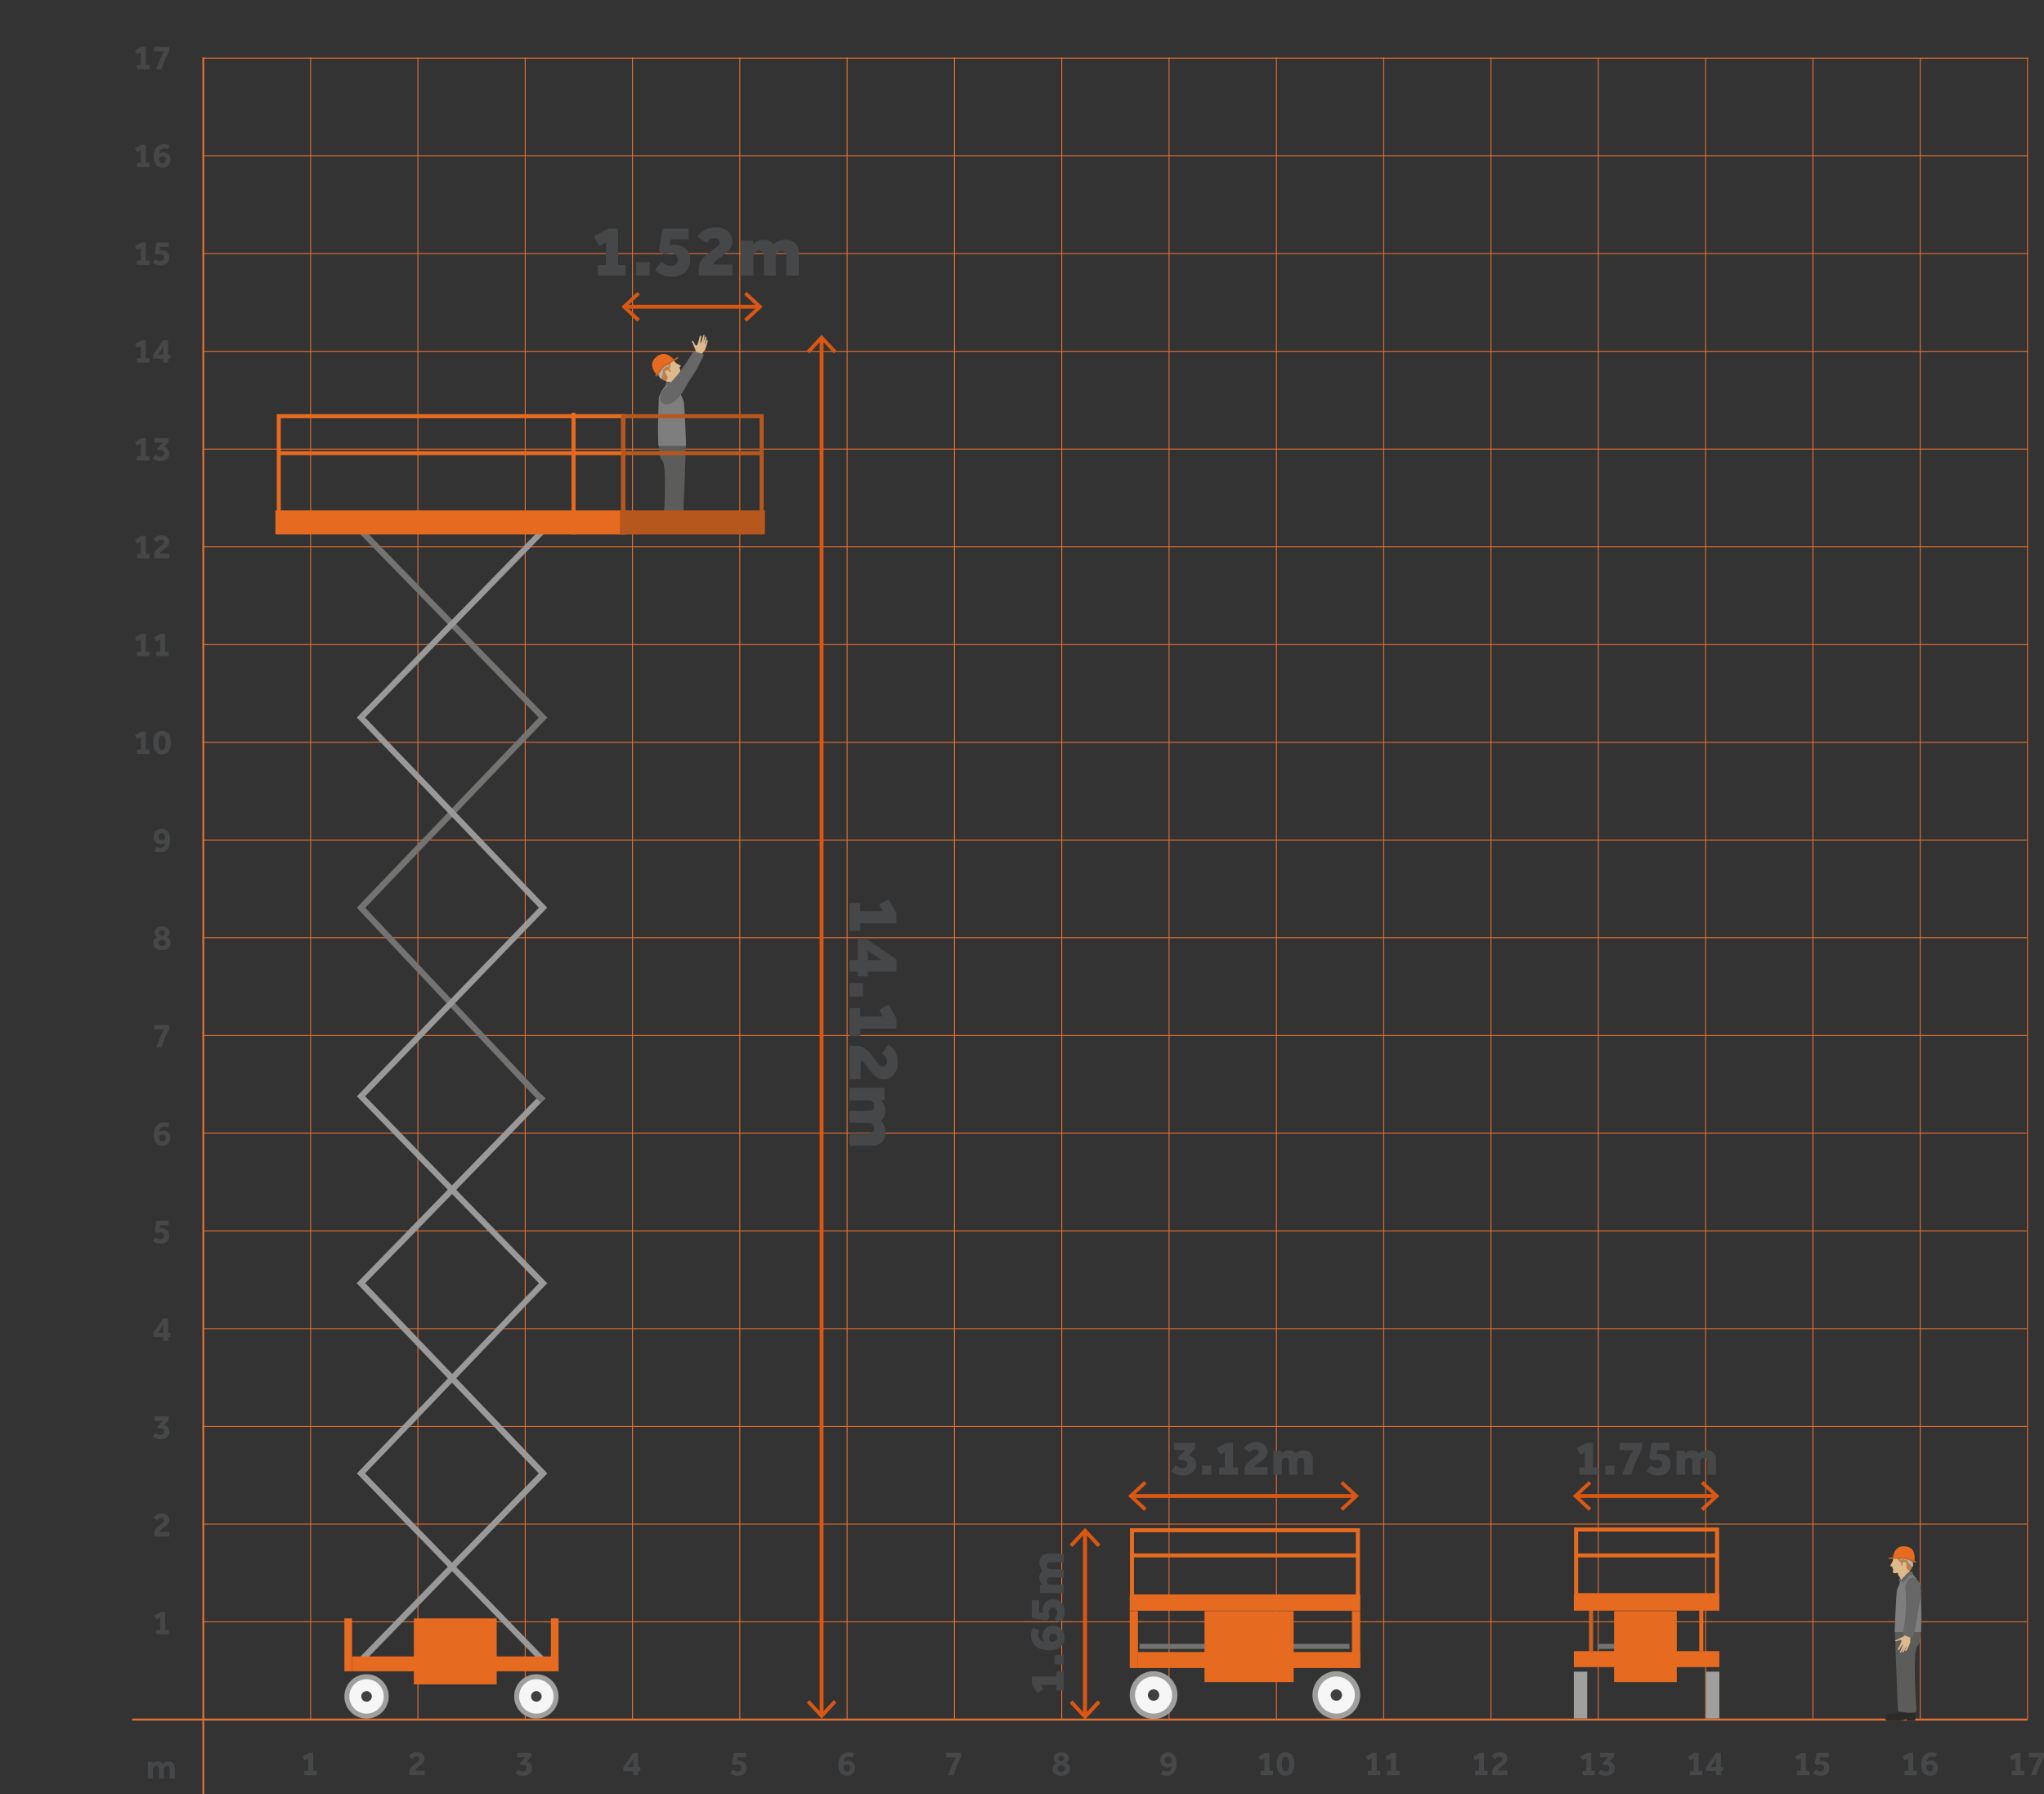 <svg xmlns="http://www.w3.org/2000/svg" xmlns:xlink="http://www.w3.org/1999/xlink" width="526.49" height="462.056" viewBox="0 0 526.49 462.056">
  <rect x="0" y="0" width="526.49" height="462.056" fill="#333333" stroke="none"/>
  <defs>
    <clipPath id="clip-path">
      <rect id="Rectangle_8489" data-name="Rectangle 8489" width="492.44" height="450" fill="none"/>
    </clipPath>
  </defs>
  <g id="Group_62079" data-name="Group 62079" transform="translate(34.05 12.056)">
    <rect id="Rectangle_8432" data-name="Rectangle 8432" width="469.768" height="0.237" transform="translate(18.312 179.005)" fill="#e27031"/>
    <rect id="Rectangle_8433" data-name="Rectangle 8433" width="488.08" height="0.512" transform="translate(0 430.569)" fill="#e27031"/>
    <rect id="Rectangle_8434" data-name="Rectangle 8434" width="469.768" height="0.238" transform="translate(18.312 405.536)" fill="#e27031"/>
    <rect id="Rectangle_8435" data-name="Rectangle 8435" width="469.768" height="0.237" transform="translate(18.312 380.367)" fill="#e27031"/>
    <rect id="Rectangle_8436" data-name="Rectangle 8436" width="469.768" height="0.237" transform="translate(18.312 355.196)" fill="#e27031"/>
    <rect id="Rectangle_8437" data-name="Rectangle 8437" width="469.768" height="0.237" transform="translate(18.312 330.026)" fill="#e27031"/>
    <rect id="Rectangle_8438" data-name="Rectangle 8438" width="469.768" height="0.237" transform="translate(18.312 304.856)" fill="#e27031"/>
    <rect id="Rectangle_8439" data-name="Rectangle 8439" width="469.768" height="0.237" transform="translate(18.312 279.685)" fill="#e27031"/>
    <rect id="Rectangle_8440" data-name="Rectangle 8440" width="469.768" height="0.238" transform="translate(18.312 254.515)" fill="#e27031"/>
    <rect id="Rectangle_8441" data-name="Rectangle 8441" width="469.768" height="0.238" transform="translate(18.312 229.344)" fill="#e27031"/>
    <rect id="Rectangle_8442" data-name="Rectangle 8442" width="469.768" height="0.237" transform="translate(18.312 204.175)" fill="#e27031"/>
    <rect id="Rectangle_8443" data-name="Rectangle 8443" width="470.005" height="0.237" transform="translate(18.312 2.814)" fill="#e27031"/>
    <rect id="Rectangle_8444" data-name="Rectangle 8444" width="470.005" height="0.237" transform="translate(18.312 27.985)" fill="#e27031"/>
    <rect id="Rectangle_8445" data-name="Rectangle 8445" width="470.005" height="0.237" transform="translate(18.312 53.155)" fill="#e27031"/>
    <rect id="Rectangle_8446" data-name="Rectangle 8446" width="470.005" height="0.238" transform="translate(18.312 78.324)" fill="#e27031"/>
    <rect id="Rectangle_8447" data-name="Rectangle 8447" width="470.005" height="0.237" transform="translate(18.312 103.494)" fill="#e27031"/>
    <rect id="Rectangle_8448" data-name="Rectangle 8448" width="470.005" height="0.237" transform="translate(18.312 128.664)" fill="#e27031"/>
    <rect id="Rectangle_8449" data-name="Rectangle 8449" width="470.005" height="0.237" transform="translate(18.312 153.835)" fill="#e27031"/>
    <path id="Path_32916" data-name="Path 32916" transform="translate(-34.05 -12.056)" fill="#fff"/>
    <rect id="Rectangle_8450" data-name="Rectangle 8450" width="0.237" height="428.286" transform="translate(45.834 2.696)" fill="#e27031"/>
    <rect id="Rectangle_8451" data-name="Rectangle 8451" width="0.237" height="428.286" transform="translate(73.475 2.696)" fill="#e27031"/>
    <rect id="Rectangle_8452" data-name="Rectangle 8452" width="0.237" height="428.286" transform="translate(101.115 2.696)" fill="#e27031"/>
    <rect id="Rectangle_8453" data-name="Rectangle 8453" width="0.237" height="428.286" transform="translate(128.756 2.696)" fill="#e27031"/>
    <rect id="Rectangle_8454" data-name="Rectangle 8454" width="0.237" height="428.286" transform="translate(156.395 2.696)" fill="#e27031"/>
    <rect id="Rectangle_8455" data-name="Rectangle 8455" width="0.237" height="428.286" transform="translate(184.036 2.696)" fill="#e27031"/>
    <rect id="Rectangle_8456" data-name="Rectangle 8456" width="0.237" height="428.286" transform="translate(211.677 2.696)" fill="#e27031"/>
    <rect id="Rectangle_8457" data-name="Rectangle 8457" width="0.238" height="428.286" transform="translate(239.317 2.696)" fill="#e27031"/>
    <rect id="Rectangle_8458" data-name="Rectangle 8458" width="0.238" height="428.286" transform="translate(266.957 2.696)" fill="#e27031"/>
    <rect id="Rectangle_8459" data-name="Rectangle 8459" width="0.238" height="428.286" transform="translate(294.597 2.696)" fill="#e27031"/>
    <rect id="Rectangle_8460" data-name="Rectangle 8460" width="0.237" height="428.286" transform="translate(322.239 2.696)" fill="#e27031"/>
    <rect id="Rectangle_8461" data-name="Rectangle 8461" width="0.237" height="428.286" transform="translate(349.88 2.696)" fill="#e27031"/>
    <rect id="Rectangle_8462" data-name="Rectangle 8462" width="0.237" height="428.167" transform="translate(488.08 2.815)" fill="#e27031"/>
    <rect id="Rectangle_8463" data-name="Rectangle 8463" width="0.237" height="428.167" transform="translate(460.441 2.815)" fill="#e27031"/>
    <rect id="Rectangle_8464" data-name="Rectangle 8464" width="0.237" height="428.167" transform="translate(432.8 2.815)" fill="#e27031"/>
    <rect id="Rectangle_8465" data-name="Rectangle 8465" width="0.237" height="428.167" transform="translate(405.16 2.815)" fill="#e27031"/>
    <rect id="Rectangle_8466" data-name="Rectangle 8466" width="0.237" height="428.167" transform="translate(377.519 2.815)" fill="#e27031"/>
    <path id="Path_32917" data-name="Path 32917" d="M47.4,475.815v-1.126h1v-3.2l-.961.512-.559-1.007,1.713-.943h1.09v4.642h.943v1.126Z" transform="translate(-3.057 -30.653)" fill="#464749"/>
    <g id="Group_62082" data-name="Group 62082">
      <g id="Group_62081" data-name="Group 62081" clip-path="url(#clip-path)">
        <path id="Path_32918" data-name="Path 32918" d="M76.376,475.8v-.779a1.811,1.811,0,0,1,.183-.824,2.682,2.682,0,0,1,.476-.669,5.919,5.919,0,0,1,.618-.552c.217-.168.423-.327.619-.477a3.17,3.17,0,0,0,.476-.439.684.684,0,0,0,.183-.445.6.6,0,0,0-.174-.411.743.743,0,0,0-.577-.193.977.977,0,0,0-.463.1,1.141,1.141,0,0,0-.329.257,2.447,2.447,0,0,0-.216.279l-.961-.668a2.388,2.388,0,0,1,.444-.532,2.231,2.231,0,0,1,.7-.421,2.632,2.632,0,0,1,.975-.165,2.229,2.229,0,0,1,1.09.238,1.638,1.638,0,0,1,.646.613,1.567,1.567,0,0,1,.215.788,1.606,1.606,0,0,1-.169.741,2.455,2.455,0,0,1-.44.6,5.56,5.56,0,0,1-.572.509c-.2.155-.394.3-.577.438a2.706,2.706,0,0,0-.444.409.689.689,0,0,0-.179.421H80.3V475.8Z" transform="translate(-4.97 -30.642)" fill="#464749"/>
        <path id="Path_32919" data-name="Path 32919" d="M105.576,475.257l.714-.934a2.287,2.287,0,0,0,.581.38,1.584,1.584,0,0,0,.654.134,1.068,1.068,0,0,0,.7-.229.781.781,0,0,0,.279-.641.837.837,0,0,0-.215-.567.858.858,0,0,0-.682-.248,1.617,1.617,0,0,0-.324.032,1.417,1.417,0,0,0-.234.068l-.339-.539,1.475-1.511h-2.152v-1.144h3.626V471l-1.2,1.355a1.6,1.6,0,0,1,1.039.572,1.787,1.787,0,0,1,.352,1.131,1.7,1.7,0,0,1-.316,1.039,2.013,2.013,0,0,1-.828.65,2.72,2.72,0,0,1-1.108.225,3.259,3.259,0,0,1-1.15-.193,2.759,2.759,0,0,1-.874-.523" transform="translate(-6.885 -30.654)" fill="#464749"/>
        <path id="Path_32920" data-name="Path 32920" d="M135.331,474.762v-1.015l2.49-3.7h1.31v3.681h.586v1.034h-.586v1.053H137.9v-1.053Zm1.182-1.034H137.9V471.6Z" transform="translate(-8.825 -30.653)" fill="#464749"/>
        <path id="Path_32921" data-name="Path 32921" d="M164.775,475.239l.7-.915a2.2,2.2,0,0,0,.531.365,1.509,1.509,0,0,0,.669.138.914.914,0,0,0,.746-.284.972.972,0,0,0,.233-.632.921.921,0,0,0-.1-.394.831.831,0,0,0-.316-.338,1.116,1.116,0,0,0-.6-.137,1.817,1.817,0,0,0-.435.05,2.976,2.976,0,0,0-.39.123l-.6-.449.5-2.71h3.113v1.154h-2.207l-.174.925a.99.99,0,0,1,.234-.05,2.458,2.458,0,0,1,.343-.023,2.186,2.186,0,0,1,1.008.224,1.664,1.664,0,0,1,.686.636,1.866,1.866,0,0,1,.248.981,2.229,2.229,0,0,1-.238,1.021,1.818,1.818,0,0,1-.737.761,2.557,2.557,0,0,1-1.286.288,2.793,2.793,0,0,1-1.123-.207,2.918,2.918,0,0,1-.819-.526" transform="translate(-10.745 -30.654)" fill="#464749"/>
        <path id="Path_32922" data-name="Path 32922" d="M198.675,470.236l-.5,1.017c-.073-.036-.194-.087-.361-.151a1.564,1.564,0,0,0-.564-.1,1.2,1.2,0,0,0-.869.371,1.546,1.546,0,0,0-.439.976,2.56,2.56,0,0,1,.48-.234,1.719,1.719,0,0,1,.618-.107,1.768,1.768,0,0,1,1.346.523,1.9,1.9,0,0,1,.495,1.365,2.195,2.195,0,0,1-.243,1.026,1.908,1.908,0,0,1-.7.751,2.085,2.085,0,0,1-1.117.284,2.208,2.208,0,0,1-1.126-.294,2,2,0,0,1-.8-.93,4,4,0,0,1-.293-1.661,4.225,4.225,0,0,1,.3-1.635,2.592,2.592,0,0,1,.893-1.149,2.435,2.435,0,0,1,1.451-.422,2.467,2.467,0,0,1,.847.129,5.56,5.56,0,0,1,.573.237m-2.757,3.15a2.5,2.5,0,0,0,.137.866.891.891,0,0,0,.334.443.81.81,0,0,0,.436.129.766.766,0,0,0,.6-.261.981.981,0,0,0,.229-.673.772.772,0,0,0-.8-.824,1.4,1.4,0,0,0-.554.1,1.533,1.533,0,0,0-.38.224" transform="translate(-12.691 -30.642)" fill="#464749"/>
        <path id="Path_32923" data-name="Path 32923" d="M226.162,475.816H224.78q.182-.568.444-1.231t.549-1.314q.289-.651.559-1.19c.18-.361.337-.647.472-.861h-2.546v-1.172h3.892v1.108c-.182.312-.37.661-.563,1.049s-.377.792-.553,1.213-.341.838-.491,1.25-.276.795-.38,1.149" transform="translate(-14.624 -30.653)" fill="#464749"/>
        <path id="Path_32924" data-name="Path 32924" d="M254.581,472.626a1.525,1.525,0,0,1-.485-.484,1.285,1.285,0,0,1-.21-.724,1.357,1.357,0,0,1,.242-.8,1.636,1.636,0,0,1,.682-.55,2.434,2.434,0,0,1,1.025-.2,2.506,2.506,0,0,1,1.053.2,1.579,1.579,0,0,1,.673.545,1.352,1.352,0,0,1,.234.782,1.236,1.236,0,0,1-.22.733,1.65,1.65,0,0,1-.495.476,1.785,1.785,0,0,1,.741.6,1.58,1.58,0,0,1,.275.942,1.617,1.617,0,0,1-.133.624,1.723,1.723,0,0,1-.408.586,2.036,2.036,0,0,1-.7.43,2.839,2.839,0,0,1-1.021.164,2.725,2.725,0,0,1-1.291-.269,1.788,1.788,0,0,1-.738-.683,1.672,1.672,0,0,1-.233-.832,1.588,1.588,0,0,1,.279-.949,1.785,1.785,0,0,1,.728-.591m1.245.568a1.576,1.576,0,0,0-.646.316.747.747,0,0,0-.288.609.692.692,0,0,0,.142.45.837.837,0,0,0,.357.256,1.24,1.24,0,0,0,.888,0,.849.849,0,0,0,.357-.256.692.692,0,0,0,.142-.45.7.7,0,0,0-.142-.435,1.184,1.184,0,0,0-.357-.311,1.653,1.653,0,0,0-.453-.179m.009-.943a1.252,1.252,0,0,0,.531-.316.661.661,0,0,0,.21-.471.608.608,0,0,0-.206-.477.779.779,0,0,0-.536-.183.788.788,0,0,0-.536.188.619.619,0,0,0-.215.491.63.63,0,0,0,.215.457,1.3,1.3,0,0,0,.536.311" transform="translate(-16.536 -30.642)" fill="#464749"/>
        <path id="Path_32925" data-name="Path 32925" d="M283.444,475.583l.5-1.025a2.468,2.468,0,0,0,.4.164,1.821,1.821,0,0,0,.6.1,1.082,1.082,0,0,0,.9-.376,1.622,1.622,0,0,0,.339-.934,2.157,2.157,0,0,1-.458.224,1.955,1.955,0,0,1-.678.1,1.726,1.726,0,0,1-.97-.265,1.763,1.763,0,0,1-.618-.7,2.082,2.082,0,0,1-.216-.939,2.251,2.251,0,0,1,.238-1.03,1.857,1.857,0,0,1,.7-.755,2.092,2.092,0,0,1,1.113-.284,2.173,2.173,0,0,1,1.13.3,2.007,2.007,0,0,1,.788.953,4.351,4.351,0,0,1,.289,1.727,4.652,4.652,0,0,1-.147,1.181,3.067,3.067,0,0,1-.453.994,2.153,2.153,0,0,1-.792.682,2.543,2.543,0,0,1-1.164.247,3.065,3.065,0,0,1-.9-.123,3.232,3.232,0,0,1-.613-.243m2.774-3.14a1.785,1.785,0,0,0-.261-1.112.828.828,0,0,0-1.245-.065.94.94,0,0,0-.234.664.861.861,0,0,0,.215.591.728.728,0,0,0,.572.243,1.381,1.381,0,0,0,.573-.1,2.242,2.242,0,0,0,.38-.224" transform="translate(-18.472 -30.642)" fill="#464749"/>
        <path id="Path_32926" data-name="Path 32926" d="M310.861,475.815v-1.126h1v-3.2L310.9,472l-.559-1.007,1.712-.943h1.09v4.642h.943v1.126Z" transform="translate(-20.238 -30.653)" fill="#464749"/>
        <path id="Path_32927" data-name="Path 32927" d="M317.645,475.95a1.99,1.99,0,0,1-1.254-.389,2.359,2.359,0,0,1-.759-1.08,4.563,4.563,0,0,1-.256-1.6,4.418,4.418,0,0,1,.256-1.575,2.29,2.29,0,0,1,.764-1.056,2.3,2.3,0,0,1,2.537,0,2.253,2.253,0,0,1,.746,1.056,4.575,4.575,0,0,1,.248,1.575,4.726,4.726,0,0,1-.248,1.6,2.3,2.3,0,0,1-.751,1.08,2.032,2.032,0,0,1-1.283.389m.009-1.2a.66.66,0,0,0,.54-.247,1.608,1.608,0,0,0,.3-.673,4.29,4.29,0,0,0,.1-.948,4,4,0,0,0-.1-.92,1.484,1.484,0,0,0-.3-.646.683.683,0,0,0-.545-.238.673.673,0,0,0-.535.238,1.5,1.5,0,0,0-.3.646,3.945,3.945,0,0,0-.1.92,4.234,4.234,0,0,0,.1.948,1.576,1.576,0,0,0,.3.673.673.673,0,0,0,.544.247" transform="translate(-20.567 -30.642)" fill="#464749"/>
        <path id="Path_32928" data-name="Path 32928" d="M517.852,475.815v-1.126h1v-3.2l-.961.512-.559-1.007,1.712-.943h1.09v4.642h.943v1.126Z" transform="translate(-33.737 -30.653)" fill="#464749"/>
        <path id="Path_32929" data-name="Path 32929" d="M524.535,475.816h-1.383q.182-.568.444-1.231t.55-1.314q.287-.651.558-1.19c.18-.361.338-.647.472-.861h-2.545v-1.172h3.892v1.108c-.183.312-.371.661-.564,1.049s-.377.792-.553,1.213-.341.838-.491,1.25-.276.795-.379,1.149" transform="translate(-34.082 -30.653)" fill="#464749"/>
        <path id="Path_32930" data-name="Path 32930" d="M488.282,475.815v-1.126h1v-3.2l-.961.512-.559-1.007,1.712-.943h1.09v4.642h.943v1.126Z" transform="translate(-31.808 -30.653)" fill="#464749"/>
        <path id="Path_32931" data-name="Path 32931" d="M497.047,470.236l-.494,1.017q-.109-.055-.362-.151a1.559,1.559,0,0,0-.563-.1,1.2,1.2,0,0,0-.87.371,1.546,1.546,0,0,0-.439.976,2.59,2.59,0,0,1,.48-.234,1.723,1.723,0,0,1,.618-.107,1.769,1.769,0,0,1,1.347.523,1.905,1.905,0,0,1,.495,1.365,2.2,2.2,0,0,1-.243,1.026,1.911,1.911,0,0,1-.7.751,2.082,2.082,0,0,1-1.116.284,2.206,2.206,0,0,1-1.126-.294,2,2,0,0,1-.8-.93,4,4,0,0,1-.293-1.661,4.243,4.243,0,0,1,.3-1.635,2.6,2.6,0,0,1,.893-1.149,2.438,2.438,0,0,1,1.452-.422,2.474,2.474,0,0,1,.847.129,5.614,5.614,0,0,1,.572.237m-2.756,3.15a2.477,2.477,0,0,0,.136.866.893.893,0,0,0,.335.443.807.807,0,0,0,.436.129.769.769,0,0,0,.6-.261.985.985,0,0,0,.228-.673.771.771,0,0,0-.8-.824,1.4,1.4,0,0,0-.554.1,1.51,1.51,0,0,0-.38.224" transform="translate(-32.149 -30.642)" fill="#464749"/>
        <path id="Path_32932" data-name="Path 32932" d="M458.712,475.815v-1.126h1v-3.2l-.961.512-.559-1.007,1.712-.943h1.09v4.642h.943v1.126Z" transform="translate(-29.88 -30.653)" fill="#464749"/>
        <path id="Path_32933" data-name="Path 32933" d="M463.147,475.239l.706-.915a2.162,2.162,0,0,0,.531.365,1.5,1.5,0,0,0,.668.138.913.913,0,0,0,.746-.284.968.968,0,0,0,.234-.632.91.91,0,0,0-.1-.394.823.823,0,0,0-.315-.338,1.121,1.121,0,0,0-.6-.137,1.831,1.831,0,0,0-.436.05,2.962,2.962,0,0,0-.389.123l-.6-.449.5-2.71h3.113v1.154h-2.207l-.174.925a.99.99,0,0,1,.234-.05,2.458,2.458,0,0,1,.343-.023,2.182,2.182,0,0,1,1.007.224,1.666,1.666,0,0,1,.687.636,1.875,1.875,0,0,1,.247.981,2.228,2.228,0,0,1-.237,1.021,1.815,1.815,0,0,1-.738.761,2.552,2.552,0,0,1-1.286.288,2.788,2.788,0,0,1-1.122-.207,2.937,2.937,0,0,1-.82-.526" transform="translate(-30.203 -30.654)" fill="#464749"/>
        <path id="Path_32934" data-name="Path 32934" d="M429.142,475.815v-1.126h1v-3.2l-.961.512-.559-1.007,1.712-.943h1.09v4.642h.943v1.126Z" transform="translate(-27.952 -30.653)" fill="#464749"/>
        <path id="Path_32935" data-name="Path 32935" d="M433.7,474.762v-1.015l2.49-3.7H437.5v3.681h.585v1.034H437.5v1.053h-1.228v-1.053Zm1.182-1.034h1.391V471.6Z" transform="translate(-28.283 -30.653)" fill="#464749"/>
        <path id="Path_32936" data-name="Path 32936" d="M399.571,475.815v-1.126h1v-3.2l-.961.512-.559-1.007,1.712-.943h1.09v4.642h.943v1.126Z" transform="translate(-26.023 -30.653)" fill="#464749"/>
        <path id="Path_32937" data-name="Path 32937" d="M403.947,475.257l.715-.934a2.287,2.287,0,0,0,.581.38,1.581,1.581,0,0,0,.654.134,1.069,1.069,0,0,0,.7-.229.783.783,0,0,0,.28-.641.838.838,0,0,0-.216-.567.855.855,0,0,0-.681-.248,1.627,1.627,0,0,0-.325.032,1.447,1.447,0,0,0-.234.068l-.338-.539,1.474-1.511h-2.152v-1.144h3.626V471l-1.2,1.355a1.6,1.6,0,0,1,1.039.572,1.782,1.782,0,0,1,.353,1.131,1.694,1.694,0,0,1-.317,1.039,2,2,0,0,1-.827.65,2.725,2.725,0,0,1-1.109.225,3.25,3.25,0,0,1-1.149-.193,2.764,2.764,0,0,1-.875-.523" transform="translate(-26.343 -30.654)" fill="#464749"/>
        <path id="Path_32938" data-name="Path 32938" d="M370,475.815v-1.126h1v-3.2l-.961.512-.559-1.007,1.712-.943h1.09v4.642h.943v1.126Z" transform="translate(-24.095 -30.653)" fill="#464749"/>
        <path id="Path_32939" data-name="Path 32939" d="M374.748,475.8v-.779a1.811,1.811,0,0,1,.183-.824,2.687,2.687,0,0,1,.477-.669,5.83,5.83,0,0,1,.618-.552q.325-.252.618-.477a3.079,3.079,0,0,0,.476-.439.679.679,0,0,0,.183-.445.6.6,0,0,0-.174-.411.741.741,0,0,0-.576-.193.975.975,0,0,0-.463.1,1.158,1.158,0,0,0-.33.257,2.329,2.329,0,0,0-.215.279l-.962-.668a2.388,2.388,0,0,1,.444-.532,2.225,2.225,0,0,1,.7-.421,2.628,2.628,0,0,1,.975-.165,2.234,2.234,0,0,1,1.09.238,1.629,1.629,0,0,1,.645.613,1.558,1.558,0,0,1,.215.788,1.6,1.6,0,0,1-.169.741,2.431,2.431,0,0,1-.44.6,5.653,5.653,0,0,1-.571.509c-.2.155-.395.3-.577.438a2.717,2.717,0,0,0-.445.409.688.688,0,0,0-.178.421h2.408V475.8Z" transform="translate(-24.428 -30.642)" fill="#464749"/>
        <path id="Path_32940" data-name="Path 32940" d="M340.43,475.815v-1.126h1v-3.2l-.961.512-.559-1.007,1.712-.943h1.09v4.642h.943v1.126Z" transform="translate(-22.166 -30.653)" fill="#464749"/>
        <path id="Path_32941" data-name="Path 32941" d="M345.769,475.815v-1.126h1v-3.2l-.961.512-.559-1.007,1.712-.943h1.09v4.642h.943v1.126Z" transform="translate(-22.515 -30.653)" fill="#464749"/>
        <path id="Path_32942" data-name="Path 32942" d="M6.614,436.989v-1.126h1v-3.2l-.961.512-.559-1.007,1.713-.943h1.09v4.642h.943v1.126Z" transform="translate(-0.397 -28.121)" fill="#464749"/>
        <path id="Path_32943" data-name="Path 32943" d="M6.023,410.027v-.779a1.811,1.811,0,0,1,.183-.824,2.681,2.681,0,0,1,.476-.669A5.905,5.905,0,0,1,7.3,407.2c.217-.168.423-.327.619-.477a3.171,3.171,0,0,0,.476-.439.684.684,0,0,0,.183-.445.6.6,0,0,0-.174-.411.744.744,0,0,0-.577-.193.977.977,0,0,0-.463.1,1.14,1.14,0,0,0-.329.257,2.447,2.447,0,0,0-.216.28l-.961-.668a2.389,2.389,0,0,1,.444-.532,2.23,2.23,0,0,1,.7-.421,2.633,2.633,0,0,1,.975-.165,2.23,2.23,0,0,1,1.09.238,1.639,1.639,0,0,1,.646.613,1.567,1.567,0,0,1,.215.788,1.606,1.606,0,0,1-.169.741,2.455,2.455,0,0,1-.44.6,5.561,5.561,0,0,1-.572.509c-.2.155-.394.3-.577.438a2.709,2.709,0,0,0-.444.409.689.689,0,0,0-.179.421H9.95v1.172Z" transform="translate(-0.382 -26.352)" fill="#464749"/>
        <path id="Path_32944" data-name="Path 32944" d="M5.652,382.528l.714-.934a2.287,2.287,0,0,0,.581.38,1.584,1.584,0,0,0,.654.134,1.068,1.068,0,0,0,.7-.229.781.781,0,0,0,.28-.641.837.837,0,0,0-.215-.567.858.858,0,0,0-.682-.248,1.617,1.617,0,0,0-.324.032,1.414,1.414,0,0,0-.234.068l-.339-.539,1.475-1.511H6.11v-1.144H9.736v.942l-1.2,1.355a1.6,1.6,0,0,1,1.039.572,1.787,1.787,0,0,1,.352,1.131,1.7,1.7,0,0,1-.316,1.039,2.013,2.013,0,0,1-.828.65,2.72,2.72,0,0,1-1.108.225,3.259,3.259,0,0,1-1.15-.193,2.759,2.759,0,0,1-.874-.523" transform="translate(-0.369 -24.607)" fill="#464749"/>
        <path id="Path_32945" data-name="Path 32945" d="M5.837,355.081v-1.015l2.49-3.7H9.638v3.681h.586v1.034H9.638v1.053H8.41v-1.053Zm1.183-1.034H8.41v-2.133Z" transform="translate(-0.381 -22.848)" fill="#464749"/>
        <path id="Path_32946" data-name="Path 32946" d="M5.71,328.607l.7-.915a2.2,2.2,0,0,0,.531.366,1.522,1.522,0,0,0,.669.137.914.914,0,0,0,.746-.283.974.974,0,0,0,.233-.632.911.911,0,0,0-.1-.394.822.822,0,0,0-.316-.339,1.116,1.116,0,0,0-.6-.137,1.816,1.816,0,0,0-.435.05,2.976,2.976,0,0,0-.39.123l-.6-.449.5-2.71H9.775v1.154H7.568l-.174.924a1.1,1.1,0,0,1,.234-.05,2.611,2.611,0,0,1,.343-.022,2.185,2.185,0,0,1,1.008.224,1.66,1.66,0,0,1,.686.637,1.863,1.863,0,0,1,.248.98,2.229,2.229,0,0,1-.238,1.021,1.811,1.811,0,0,1-.737.76,2.547,2.547,0,0,1-1.286.289,2.794,2.794,0,0,1-1.123-.207,2.9,2.9,0,0,1-.819-.526" transform="translate(-0.372 -21.092)" fill="#464749"/>
        <path id="Path_32947" data-name="Path 32947" d="M10.04,296.653l-.5,1.017c-.073-.037-.194-.087-.361-.151a1.564,1.564,0,0,0-.564-.1,1.2,1.2,0,0,0-.869.371,1.545,1.545,0,0,0-.439.975,2.619,2.619,0,0,1,.48-.234,1.739,1.739,0,0,1,.618-.1,1.767,1.767,0,0,1,1.346.522,1.9,1.9,0,0,1,.495,1.364,2.2,2.2,0,0,1-.243,1.026,1.9,1.9,0,0,1-.7.751,2.085,2.085,0,0,1-1.117.283,2.2,2.2,0,0,1-1.126-.293,2,2,0,0,1-.8-.929,4.007,4.007,0,0,1-.293-1.662,4.225,4.225,0,0,1,.3-1.635,2.6,2.6,0,0,1,.893-1.149,2.435,2.435,0,0,1,1.451-.422,2.492,2.492,0,0,1,.847.128,5.771,5.771,0,0,1,.573.238M7.284,299.8a2.5,2.5,0,0,0,.137.866.9.9,0,0,0,.334.444.817.817,0,0,0,.436.128.763.763,0,0,0,.6-.261.98.98,0,0,0,.229-.673.771.771,0,0,0-.8-.824,1.4,1.4,0,0,0-.554.1,1.59,1.59,0,0,0-.38.224" transform="translate(-0.39 -19.322)" fill="#464749"/>
        <path id="Path_32948" data-name="Path 32948" d="M7.958,275.282H6.576q.182-.568.444-1.231t.549-1.314q.289-.651.559-1.191t.472-.86H6.053v-1.172H9.945v1.108q-.273.467-.563,1.049t-.553,1.213q-.266.631-.491,1.25c-.15.411-.276.8-.38,1.149" transform="translate(-0.395 -17.576)" fill="#464749"/>
        <path id="Path_32949" data-name="Path 32949" d="M6.806,245.142a1.538,1.538,0,0,1-.485-.485,1.284,1.284,0,0,1-.21-.724,1.362,1.362,0,0,1,.242-.8,1.634,1.634,0,0,1,.682-.549,2.433,2.433,0,0,1,1.025-.2,2.505,2.505,0,0,1,1.053.2,1.584,1.584,0,0,1,.673.544,1.361,1.361,0,0,1,.234.783,1.235,1.235,0,0,1-.22.733,1.65,1.65,0,0,1-.495.476,1.8,1.8,0,0,1,.741.6,1.578,1.578,0,0,1,.275.943,1.619,1.619,0,0,1-.133.623,1.741,1.741,0,0,1-.408.586,2.05,2.05,0,0,1-.7.43,2.818,2.818,0,0,1-1.021.165,2.713,2.713,0,0,1-1.291-.271,1.784,1.784,0,0,1-.738-.681,1.679,1.679,0,0,1-.233-.834,1.58,1.58,0,0,1,.279-.947,1.763,1.763,0,0,1,.728-.591m1.245.567a1.588,1.588,0,0,0-.646.316.749.749,0,0,0-.288.609.691.691,0,0,0,.142.449.827.827,0,0,0,.357.255,1.227,1.227,0,0,0,.888,0,.839.839,0,0,0,.357-.255A.691.691,0,0,0,9,246.635a.7.7,0,0,0-.142-.436,1.185,1.185,0,0,0-.357-.311,1.654,1.654,0,0,0-.453-.179m.009-.943a1.252,1.252,0,0,0,.531-.316.661.661,0,0,0,.21-.471A.608.608,0,0,0,8.6,243.5a.779.779,0,0,0-.536-.182.788.788,0,0,0-.536.187.618.618,0,0,0-.215.49.63.63,0,0,0,.215.458,1.313,1.313,0,0,0,.536.311" transform="translate(-0.378 -15.807)" fill="#464749"/>
        <path id="Path_32950" data-name="Path 32950" d="M6.1,221.147l.5-1.025a2.6,2.6,0,0,0,.4.165,1.835,1.835,0,0,0,.6.1,1.081,1.081,0,0,0,.9-.375,1.622,1.622,0,0,0,.339-.934,2.134,2.134,0,0,1-.458.224,1.955,1.955,0,0,1-.678.106,1.718,1.718,0,0,1-.97-.266,1.747,1.747,0,0,1-.618-.7,2.081,2.081,0,0,1-.216-.939,2.251,2.251,0,0,1,.238-1.03,1.845,1.845,0,0,1,.7-.755,2.092,2.092,0,0,1,1.113-.284,2.175,2.175,0,0,1,1.13.3,2.011,2.011,0,0,1,.788.953,4.35,4.35,0,0,1,.288,1.727,4.653,4.653,0,0,1-.146,1.181,3.067,3.067,0,0,1-.453.994,2.148,2.148,0,0,1-.793.682,2.539,2.539,0,0,1-1.163.247,3.028,3.028,0,0,1-.9-.123,3.21,3.21,0,0,1-.613-.242m2.774-3.141a1.786,1.786,0,0,0-.261-1.112.828.828,0,0,0-1.245-.064.936.936,0,0,0-.234.664.855.855,0,0,0,.215.591.728.728,0,0,0,.572.243,1.372,1.372,0,0,0,.572-.1,2.277,2.277,0,0,0,.38-.224" transform="translate(-0.385 -14.049)" fill="#464749"/>
        <path id="Path_32951" data-name="Path 32951" d="M1.276,194.427V193.3h1v-3.2l-.961.513L.753,189.6l1.713-.943h1.09V193.3H4.5v1.126Z" transform="translate(-0.049 -12.303)" fill="#464749"/>
        <path id="Path_32952" data-name="Path 32952" d="M8.06,194.562a1.988,1.988,0,0,1-1.254-.389,2.369,2.369,0,0,1-.76-1.081,4.579,4.579,0,0,1-.256-1.6,4.435,4.435,0,0,1,.256-1.575,2.294,2.294,0,0,1,.765-1.057,2.044,2.044,0,0,1,1.259-.38,2.049,2.049,0,0,1,1.277.38,2.264,2.264,0,0,1,.747,1.057,4.594,4.594,0,0,1,.247,1.575,4.744,4.744,0,0,1-.247,1.6,2.314,2.314,0,0,1-.752,1.081,2.031,2.031,0,0,1-1.282.389m.009-1.2a.661.661,0,0,0,.54-.248,1.616,1.616,0,0,0,.3-.672,4.291,4.291,0,0,0,.1-.948,4,4,0,0,0-.1-.921,1.491,1.491,0,0,0-.3-.645.686.686,0,0,0-.545-.238.675.675,0,0,0-.536.238,1.491,1.491,0,0,0-.3.645,4,4,0,0,0-.1.921,4.291,4.291,0,0,0,.1.948,1.572,1.572,0,0,0,.3.672.673.673,0,0,0,.545.248" transform="translate(-0.378 -12.291)" fill="#464749"/>
        <path id="Path_32953" data-name="Path 32953" d="M1.276,5.768V4.642h1v-3.2l-.961.513L.753.943,2.466,0h1.09V4.642H4.5V5.768Z" transform="translate(-0.049 0)" fill="#464749"/>
        <path id="Path_32954" data-name="Path 32954" d="M7.958,5.769H6.576q.182-.568.444-1.231t.549-1.314q.289-.651.559-1.191t.472-.86H6.053V0H9.945V1.108q-.273.467-.563,1.049T8.828,3.37Q8.562,4,8.338,4.62c-.15.411-.276.8-.38,1.149" transform="translate(-0.395)" fill="#464749"/>
        <path id="Path_32955" data-name="Path 32955" d="M1.276,32.719V31.593h1v-3.2l-.961.513L.753,27.894l1.713-.943h1.09v4.642H4.5v1.126Z" transform="translate(-0.049 -1.758)" fill="#464749"/>
        <path id="Path_32956" data-name="Path 32956" d="M10.04,27.14l-.5,1.017c-.073-.037-.194-.087-.361-.151a1.564,1.564,0,0,0-.564-.1,1.2,1.2,0,0,0-.869.371,1.545,1.545,0,0,0-.439.975,2.616,2.616,0,0,1,.48-.234,1.739,1.739,0,0,1,.618-.1,1.767,1.767,0,0,1,1.346.522,1.9,1.9,0,0,1,.495,1.364,2.2,2.2,0,0,1-.243,1.026,1.9,1.9,0,0,1-.7.751,2.085,2.085,0,0,1-1.117.283,2.2,2.2,0,0,1-1.126-.293,2,2,0,0,1-.8-.929,4.007,4.007,0,0,1-.293-1.662,4.225,4.225,0,0,1,.3-1.635A2.6,2.6,0,0,1,7.17,27.2a2.435,2.435,0,0,1,1.451-.422,2.492,2.492,0,0,1,.847.128,5.769,5.769,0,0,1,.573.238m-2.757,3.15a2.5,2.5,0,0,0,.137.866.9.9,0,0,0,.334.444.817.817,0,0,0,.436.128.763.763,0,0,0,.6-.261.98.98,0,0,0,.229-.673.771.771,0,0,0-.8-.824,1.4,1.4,0,0,0-.554.1,1.591,1.591,0,0,0-.38.224" transform="translate(-0.39 -1.746)" fill="#464749"/>
        <path id="Path_32957" data-name="Path 32957" d="M1.276,59.671V58.545h1v-3.2l-.961.513L.753,54.846,2.466,53.9h1.09v4.642H4.5v1.126Z" transform="translate(-0.049 -3.515)" fill="#464749"/>
        <path id="Path_32958" data-name="Path 32958" d="M5.71,59.094l.7-.915a2.2,2.2,0,0,0,.531.366,1.522,1.522,0,0,0,.669.137.914.914,0,0,0,.746-.283.974.974,0,0,0,.233-.632.911.911,0,0,0-.1-.394.822.822,0,0,0-.316-.339,1.116,1.116,0,0,0-.6-.137,1.816,1.816,0,0,0-.435.05,2.971,2.971,0,0,0-.39.123l-.6-.449.5-2.71H9.775v1.154H7.568l-.174.925a1.1,1.1,0,0,1,.234-.05,2.61,2.61,0,0,1,.343-.022,2.185,2.185,0,0,1,1.008.224,1.66,1.66,0,0,1,.686.637,1.863,1.863,0,0,1,.248.98,2.229,2.229,0,0,1-.238,1.021,1.81,1.81,0,0,1-.737.76,2.547,2.547,0,0,1-1.286.289,2.793,2.793,0,0,1-1.123-.207,2.9,2.9,0,0,1-.819-.526" transform="translate(-0.372 -3.516)" fill="#464749"/>
        <path id="Path_32959" data-name="Path 32959" d="M1.276,86.623V85.5h1v-3.2l-.961.513L.753,81.8l1.713-.943h1.09V85.5H4.5v1.126Z" transform="translate(-0.049 -5.273)" fill="#464749"/>
        <path id="Path_32960" data-name="Path 32960" d="M5.837,85.57V84.554l2.49-3.7H9.638v3.681h.586V85.57H9.638v1.053H8.41V85.57ZM7.02,84.535H8.41V82.4Z" transform="translate(-0.381 -5.273)" fill="#464749"/>
        <path id="Path_32961" data-name="Path 32961" d="M1.276,113.573v-1.126h1v-3.2l-.961.513-.559-1.008,1.713-.943h1.09v4.642H4.5v1.126Z" transform="translate(-0.049 -7.03)" fill="#464749"/>
        <path id="Path_32962" data-name="Path 32962" d="M5.652,113.015l.714-.934a2.343,2.343,0,0,0,.581.38,1.6,1.6,0,0,0,.654.132,1.067,1.067,0,0,0,.7-.228.781.781,0,0,0,.28-.641.837.837,0,0,0-.215-.567.858.858,0,0,0-.682-.248,1.618,1.618,0,0,0-.324.032,1.243,1.243,0,0,0-.234.069l-.339-.54,1.475-1.511H6.11v-1.144H9.736v.942l-1.2,1.355a1.6,1.6,0,0,1,1.039.572,1.791,1.791,0,0,1,.352,1.131,1.7,1.7,0,0,1-.316,1.039,2.021,2.021,0,0,1-.828.65,2.735,2.735,0,0,1-1.108.224,3.238,3.238,0,0,1-1.15-.192,2.759,2.759,0,0,1-.874-.523" transform="translate(-0.369 -7.031)" fill="#464749"/>
        <path id="Path_32963" data-name="Path 32963" d="M1.276,140.525V139.4h1v-3.2l-.961.513L.753,135.7l1.713-.943h1.09V139.4H4.5v1.126Z" transform="translate(-0.049 -8.788)" fill="#464749"/>
        <path id="Path_32964" data-name="Path 32964" d="M6.023,140.513v-.779a1.811,1.811,0,0,1,.183-.824,2.676,2.676,0,0,1,.476-.668,5.93,5.93,0,0,1,.618-.554c.217-.167.423-.326.619-.476a3.17,3.17,0,0,0,.476-.439.685.685,0,0,0,.183-.445.6.6,0,0,0-.174-.411.747.747,0,0,0-.577-.193.966.966,0,0,0-.463.106,1.137,1.137,0,0,0-.329.256,2.369,2.369,0,0,0-.216.28l-.961-.668a2.41,2.41,0,0,1,.444-.532,2.23,2.23,0,0,1,.7-.421,2.633,2.633,0,0,1,.975-.165,2.23,2.23,0,0,1,1.09.238,1.639,1.639,0,0,1,.646.613,1.57,1.57,0,0,1,.215.788,1.606,1.606,0,0,1-.169.741,2.455,2.455,0,0,1-.44.6,5.559,5.559,0,0,1-.572.509q-.3.233-.577.439a2.706,2.706,0,0,0-.444.407.691.691,0,0,0-.179.422H9.95v1.172Z" transform="translate(-0.382 -8.776)" fill="#464749"/>
        <path id="Path_32965" data-name="Path 32965" d="M1.276,167.476V166.35h1v-3.2l-.961.513-.559-1.008,1.713-.943h1.09v4.642H4.5v1.126Z" transform="translate(-0.049 -10.545)" fill="#464749"/>
        <path id="Path_32966" data-name="Path 32966" d="M6.614,167.476V166.35h1v-3.2l-.961.513-.559-1.008,1.713-.943h1.09v4.642h.943v1.126Z" transform="translate(-0.397 -10.545)" fill="#464749"/>
        <path id="Path_32967" data-name="Path 32967" d="M4.316,476.824V472.53H5.58l.046.476a1.638,1.638,0,0,1,.512-.411,1.542,1.542,0,0,1,.733-.165,1.507,1.507,0,0,1,.815.193,1.562,1.562,0,0,1,.449.4,1.8,1.8,0,0,1,.645-.439,2.073,2.073,0,0,1,.793-.156,1.633,1.633,0,0,1,1.254.472,1.786,1.786,0,0,1,.439,1.268v2.656H9.947V474.38a.929.929,0,0,0-.169-.591.609.609,0,0,0-.509-.216.771.771,0,0,0-.609.266.984.984,0,0,0-.234.677v2.308H7.155V474.38a.929.929,0,0,0-.17-.591.609.609,0,0,0-.508-.216.773.773,0,0,0-.6.266.973.973,0,0,0-.238.677v2.308Z" transform="translate(-0.281 -30.808)" fill="#464749"/>
        <rect id="Rectangle_8467" data-name="Rectangle 8467" width="0.475" height="447.305" transform="translate(18.075 2.695)" fill="#e27031"/>
        <path id="Path_32968" data-name="Path 32968" d="M286.317,391.97l1.148-1.591a3.735,3.735,0,0,0,.873.581,2.149,2.149,0,0,0,.9.189,1.5,1.5,0,0,0,.867-.254.916.916,0,0,0,.372-.814,1.018,1.018,0,0,0-.294-.7,1.071,1.071,0,0,0-.828-.319,2.287,2.287,0,0,0-.541.059,1.458,1.458,0,0,0-.333.11l-.5-.809,2.087-1.929h-3.039v-1.865h5.411v1.513l-1.591,1.72a2.4,2.4,0,0,1,1.35.861,2.562,2.562,0,0,1,.489,1.6,2.36,2.36,0,0,1-.28,1.16,2.569,2.569,0,0,1-.756.854,3.654,3.654,0,0,1-1.055.529,3.923,3.923,0,0,1-1.181.182,5.17,5.17,0,0,1-1.727-.281,3.935,3.935,0,0,1-1.376-.8" transform="translate(-18.672 -25.083)" fill="#464749"/>
        <rect id="Rectangle_8468" data-name="Rectangle 8468" width="2.373" height="2.36" transform="translate(275.573 365.4)" fill="#464749"/>
        <path id="Path_32969" data-name="Path 32969" d="M299.467,392.843v-1.878H300.9v-3.938l-1.161.626-.939-1.67,2.465-1.355h1.76v6.337h1.33v1.878Z" transform="translate(-19.486 -25.083)" fill="#464749"/>
        <path id="Path_32970" data-name="Path 32970" d="M306.528,392.826v-1.2a2.426,2.426,0,0,1,.267-1.148,3.693,3.693,0,0,1,.685-.919,8.134,8.134,0,0,1,.886-.757q.47-.345.887-.645a4.944,4.944,0,0,0,.684-.581.84.84,0,0,0,.267-.58.688.688,0,0,0-.235-.5.989.989,0,0,0-.717-.229,1.244,1.244,0,0,0-.62.151,1.7,1.7,0,0,0-.443.346,2.443,2.443,0,0,0-.28.365l-1.591-1.1a3.407,3.407,0,0,1,1.767-1.421,4.153,4.153,0,0,1,1.455-.236,3.2,3.2,0,0,1,1.564.352,2.457,2.457,0,0,1,.966.912,2.31,2.31,0,0,1,.325,1.174,2.187,2.187,0,0,1-.325,1.194,4.094,4.094,0,0,1-.809.925,10.969,10.969,0,0,1-.965.737,7.885,7.885,0,0,0-.815.62.918.918,0,0,0-.359.58h3.3v1.957Z" transform="translate(-19.976 -25.066)" fill="#464749"/>
        <path id="Path_32971" data-name="Path 32971" d="M314.439,392.978v-6.129h2.126l.078.679a2.054,2.054,0,0,1,.828-.639,2.485,2.485,0,0,1,.946-.2,2.274,2.274,0,0,1,.932.163,1.875,1.875,0,0,1,.554.359,3.394,3.394,0,0,1,.274.3,1.9,1.9,0,0,1,.535-.4,3.983,3.983,0,0,1,.724-.3,2.543,2.543,0,0,1,.737-.117,2.378,2.378,0,0,1,1.8.653,2.449,2.449,0,0,1,.626,1.773v3.86h-2.2V389.7a1.38,1.38,0,0,0-.2-.783.717.717,0,0,0-.638-.287.97.97,0,0,0-.724.287,1.075,1.075,0,0,0-.28.783v3.273h-2.073V389.7a1.412,1.412,0,0,0-.189-.783.716.716,0,0,0-.645-.287.982.982,0,0,0-.711.287,1.048,1.048,0,0,0-.294.783v3.273Z" transform="translate(-20.506 -25.217)" fill="#464749"/>
        <path id="Path_32972" data-name="Path 32972" d="M256.124,452.506h-1.878v-1.434h-3.938l.626,1.16-1.67.939-1.356-2.465v-1.76h6.338v-1.33h1.878Z" transform="translate(-16.167 -29.19)" fill="#464749"/>
        <rect id="Rectangle_8469" data-name="Rectangle 8469" width="2.36" height="2.372" transform="translate(237.597 414.227)" fill="#464749"/>
        <path id="Path_32973" data-name="Path 32973" d="M248.153,435.5l1.682.73a2.411,2.411,0,0,0-.241.645,2.868,2.868,0,0,0-.072.594,1.66,1.66,0,0,0,.144.652,1.624,1.624,0,0,0,.469.613,2,2,0,0,0,.887.392,2.177,2.177,0,0,1-.3-.679,2.859,2.859,0,0,1-.1-.73,2.8,2.8,0,0,1,.359-1.461,2.377,2.377,0,0,1,.965-.912,2.929,2.929,0,0,1,1.363-.312,3.109,3.109,0,0,1,1.506.371,2.884,2.884,0,0,1,1.1,1.056,3.078,3.078,0,0,1,.418,1.636,3.328,3.328,0,0,1-.418,1.657,2.886,2.886,0,0,1-1.342,1.179,6.536,6.536,0,0,1-4.16.183,4.351,4.351,0,0,1-1.428-.75,3.509,3.509,0,0,1-.971-1.22,3.749,3.749,0,0,1-.352-1.662,3.694,3.694,0,0,1,.157-1.16,5.565,5.565,0,0,1,.339-.822m4.564,3.69a2.691,2.691,0,0,0,1.03-.182,1.124,1.124,0,0,0,.528-.418.966.966,0,0,0,.15-.508.928.928,0,0,0-.307-.737,1.143,1.143,0,0,0-.777-.267.955.955,0,0,0-.768.307,1.139,1.139,0,0,0-.274.724,1.472,1.472,0,0,0,.117.612,1.861,1.861,0,0,0,.3.469" transform="translate(-16.15 -28.37)" fill="#464749"/>
        <path id="Path_32974" data-name="Path 32974" d="M255.171,433.876l-1.486-1.148a3.463,3.463,0,0,0,.535-.749,1.866,1.866,0,0,0,.208-.881,1.225,1.225,0,0,0-.333-.945,1.065,1.065,0,0,0-.737-.308,1.119,1.119,0,0,0-.763.313,1.191,1.191,0,0,0-.346.927,3.213,3.213,0,0,0,.059.56,2.083,2.083,0,0,0,.2.6l-.691.939-3.912-.613v-4.6h1.865v3.143l1.043.156a2.366,2.366,0,0,1-.052-.352c-.017-.175-.026-.318-.026-.431a3.136,3.136,0,0,1,.326-1.454,2.442,2.442,0,0,1,.919-.991,2.661,2.661,0,0,1,1.4-.359,2.987,2.987,0,0,1,1.467.371,2.769,2.769,0,0,1,1.076,1.083,3.494,3.494,0,0,1,.4,1.754,4.176,4.176,0,0,1-.32,1.709,4.617,4.617,0,0,1-.841,1.277" transform="translate(-16.167 -27.89)" fill="#464749"/>
        <path id="Path_32975" data-name="Path 32975" d="M256.258,425.313h-6.129v-2.125l.679-.078a2.048,2.048,0,0,1-.639-.828,2.485,2.485,0,0,1-.2-.946,2.258,2.258,0,0,1,.164-.932,1.887,1.887,0,0,1,.358-.554,3.388,3.388,0,0,1,.3-.274,1.9,1.9,0,0,1-.4-.535,3.85,3.85,0,0,1-.3-.724,2.513,2.513,0,0,1-.118-.737,2.378,2.378,0,0,1,.652-1.8,2.451,2.451,0,0,1,1.773-.626h3.86v2.2h-3.273a1.372,1.372,0,0,0-.782.2.716.716,0,0,0-.288.639.965.965,0,0,0,.288.723,1.07,1.07,0,0,0,.782.281h3.273v2.073h-3.273a1.4,1.4,0,0,0-.782.189.714.714,0,0,0-.288.645.981.981,0,0,0,.288.711,1.043,1.043,0,0,0,.782.294h3.273Z" transform="translate(-16.301 -27.073)" fill="#464749"/>
        <path id="Path_32976" data-name="Path 32976" d="M398.686,392.848V390.97h1.434v-3.938l-1.161.626-.939-1.67,2.465-1.355h1.76v6.337h1.33v1.878Z" transform="translate(-25.956 -25.083)" fill="#464749"/>
        <rect id="Rectangle_8470" data-name="Rectangle 8470" width="2.373" height="2.36" transform="translate(379.445 365.405)" fill="#464749"/>
        <path id="Path_32977" data-name="Path 32977" d="M412.811,392.848h-2.269q.234-.756.586-1.643t.75-1.773q.4-.886.79-1.65t.7-1.258h-3.508v-1.89h5.751v1.76q-.7,1.213-1.212,2.3t-.887,2.106q-.379,1.017-.7,2.047" transform="translate(-26.728 -25.083)" fill="#464749"/>
        <path id="Path_32978" data-name="Path 32978" d="M417.271,391.9l1.148-1.486a3.433,3.433,0,0,0,.75.534,1.849,1.849,0,0,0,.88.209,1.228,1.228,0,0,0,.946-.332,1.067,1.067,0,0,0,.307-.737,1.113,1.113,0,0,0-.313-.764,1.19,1.19,0,0,0-.926-.346,3.234,3.234,0,0,0-.561.059,2.086,2.086,0,0,0-.6.2l-.939-.691.613-3.912h4.6V386.5h-3.142l-.157,1.043a2.4,2.4,0,0,1,.352-.052c.174-.017.317-.026.43-.026a3.14,3.14,0,0,1,1.455.326,2.445,2.445,0,0,1,.991.92,2.655,2.655,0,0,1,.358,1.4,2.977,2.977,0,0,1-.371,1.467,2.769,2.769,0,0,1-1.082,1.077,3.506,3.506,0,0,1-1.754.4,4.173,4.173,0,0,1-1.709-.32,4.621,4.621,0,0,1-1.278-.841" transform="translate(-27.211 -25.083)" fill="#464749"/>
        <path id="Path_32979" data-name="Path 32979" d="M425.557,392.982v-6.129h2.126l.078.679a2.054,2.054,0,0,1,.828-.639,2.485,2.485,0,0,1,.946-.2,2.274,2.274,0,0,1,.932.163,1.876,1.876,0,0,1,.554.359,3.4,3.4,0,0,1,.274.3,1.9,1.9,0,0,1,.535-.4,3.979,3.979,0,0,1,.724-.3,2.543,2.543,0,0,1,.737-.117,2.378,2.378,0,0,1,1.8.652,2.45,2.45,0,0,1,.626,1.773v3.86h-2.2V389.71a1.38,1.38,0,0,0-.2-.783.717.717,0,0,0-.638-.287.97.97,0,0,0-.724.287,1.075,1.075,0,0,0-.28.783v3.273H429.6V389.71a1.412,1.412,0,0,0-.189-.783.716.716,0,0,0-.645-.287.982.982,0,0,0-.711.287,1.048,1.048,0,0,0-.294.783v3.273Z" transform="translate(-27.752 -25.218)" fill="#464749"/>
        <path id="Path_32980" data-name="Path 32980" d="M197.671,235.833h2.759v2.108h5.787l-.92-1.705,2.453-1.38,1.993,3.621v2.587h-9.313v1.954h-2.759Z" transform="translate(-12.891 -15.316)" fill="#464749"/>
        <path id="Path_32981" data-name="Path 32981" d="M199.779,245.886h2.338l7.628,5.154v3.2h-7.378v1.207h-2.587v-1.207h-2.107V251.27h2.107Zm2.587,2.932v2.453h3.6Z" transform="translate(-12.891 -16.035)" fill="#464749"/>
        <rect id="Rectangle_8471" data-name="Rectangle 8471" width="3.468" height="3.488" transform="translate(184.78 241.137)" fill="#464749"/>
        <path id="Path_32982" data-name="Path 32982" d="M197.671,264.82h2.759v2.108h5.787l-.92-1.705,2.453-1.38,1.993,3.621v2.587h-9.313v1.954h-2.759Z" transform="translate(-12.891 -17.206)" fill="#464749"/>
        <path id="Path_32983" data-name="Path 32983" d="M197.671,275.2h1.763a3.57,3.57,0,0,1,1.686.393,5.409,5.409,0,0,1,1.351,1.007,11.791,11.791,0,0,1,1.111,1.3q.508.69.949,1.3a7.17,7.17,0,0,0,.853,1.006,1.236,1.236,0,0,0,.853.393,1.014,1.014,0,0,0,.738-.345,1.46,1.46,0,0,0,.336-1.053,1.831,1.831,0,0,0-.221-.91,2.565,2.565,0,0,0-.508-.652,3.717,3.717,0,0,0-.537-.412l1.611-2.338a5.018,5.018,0,0,1,2.088,2.6,6.121,6.121,0,0,1,.345,2.137,4.7,4.7,0,0,1-.518,2.3,3.6,3.6,0,0,1-1.341,1.417,3.376,3.376,0,0,1-1.724.48,3.2,3.2,0,0,1-1.754-.48,5.973,5.973,0,0,1-1.361-1.188,16.042,16.042,0,0,1-1.082-1.417,11.727,11.727,0,0,0-.91-1.2,1.355,1.355,0,0,0-.853-.527v4.848h-2.874Z" transform="translate(-12.891 -17.927)" fill="#464749"/>
        <path id="Path_32984" data-name="Path 32984" d="M197.671,286.822h9.007v3.124l-1,.115a2.994,2.994,0,0,1,.939,1.216,3.653,3.653,0,0,1,.287,1.389,3.35,3.35,0,0,1-.239,1.37,2.767,2.767,0,0,1-.527.815,4.692,4.692,0,0,1-.441.4,2.79,2.79,0,0,1,.595.786,5.742,5.742,0,0,1,.44,1.064,3.7,3.7,0,0,1,.173,1.082,3.5,3.5,0,0,1-.958,2.645,3.608,3.608,0,0,1-2.606.92h-5.672v-3.239h4.81a2.011,2.011,0,0,0,1.149-.287,1.054,1.054,0,0,0,.423-.939,1.423,1.423,0,0,0-.423-1.064,1.571,1.571,0,0,0-1.149-.411h-4.81v-3.047h4.81a2.066,2.066,0,0,0,1.149-.278,1.051,1.051,0,0,0,.423-.949,1.436,1.436,0,0,0-.423-1.044,1.53,1.53,0,0,0-1.149-.431h-4.81Z" transform="translate(-12.891 -18.705)" fill="#464749"/>
        <path id="Path_32985" data-name="Path 32985" d="M128.227,62.184V59.425h2.108V53.638l-1.705.92L127.25,52.1l3.621-1.993h2.587v9.313h1.954v2.759Z" transform="translate(-8.298 -3.268)" fill="#464749"/>
        <rect id="Rectangle_8472" data-name="Rectangle 8472" width="3.488" height="3.468" transform="translate(129.797 55.448)" fill="#464749"/>
        <path id="Path_32986" data-name="Path 32986" d="M144.039,60.785l1.686-2.185a5.085,5.085,0,0,0,1.1.785,2.742,2.742,0,0,0,1.294.308,1.806,1.806,0,0,0,1.39-.489,1.568,1.568,0,0,0,.45-1.083A1.634,1.634,0,0,0,149.5,57a1.743,1.743,0,0,0-1.36-.508,4.805,4.805,0,0,0-.824.086,3.077,3.077,0,0,0-.881.3l-1.381-1.016.9-5.748h6.764v2.74H148.1l-.23,1.533a3.664,3.664,0,0,1,.517-.077c.256-.025.466-.038.633-.038a4.607,4.607,0,0,1,2.137.479,3.6,3.6,0,0,1,1.456,1.352,3.912,3.912,0,0,1,.526,2.059,4.386,4.386,0,0,1-.546,2.157,4.065,4.065,0,0,1-1.59,1.581,5.153,5.153,0,0,1-2.578.595,6.13,6.13,0,0,1-2.51-.47,6.756,6.756,0,0,1-1.878-1.236" transform="translate(-9.393 -3.268)" fill="#464749"/>
        <path id="Path_32987" data-name="Path 32987" d="M156.092,62.161V60.4a3.57,3.57,0,0,1,.393-1.686,5.409,5.409,0,0,1,1.007-1.351,11.787,11.787,0,0,1,1.3-1.111q.69-.508,1.3-.949a7.165,7.165,0,0,0,1.006-.853,1.236,1.236,0,0,0,.393-.853,1.014,1.014,0,0,0-.345-.738,1.461,1.461,0,0,0-1.053-.336,1.831,1.831,0,0,0-.91.221,2.566,2.566,0,0,0-.652.508,3.719,3.719,0,0,0-.412.538l-2.338-1.611a5.017,5.017,0,0,1,2.6-2.088,6.121,6.121,0,0,1,2.137-.345,4.7,4.7,0,0,1,2.3.518,3.6,3.6,0,0,1,1.417,1.341,3.376,3.376,0,0,1,.48,1.724,3.2,3.2,0,0,1-.48,1.754,5.973,5.973,0,0,1-1.188,1.361,16.039,16.039,0,0,1-1.417,1.082,11.724,11.724,0,0,0-1.2.91,1.355,1.355,0,0,0-.527.853h4.848v2.874Z" transform="translate(-10.159 -3.244)" fill="#464749"/>
        <path id="Path_32988" data-name="Path 32988" d="M167.716,62.383V53.376h3.124l.115,1a2.994,2.994,0,0,1,1.216-.939,3.653,3.653,0,0,1,1.389-.287,3.349,3.349,0,0,1,1.37.239,2.767,2.767,0,0,1,.815.527,4.7,4.7,0,0,1,.4.441,2.79,2.79,0,0,1,.786-.595,5.744,5.744,0,0,1,1.064-.44,3.7,3.7,0,0,1,1.082-.173,3.5,3.5,0,0,1,2.645.958,3.608,3.608,0,0,1,.92,2.606v5.672h-3.239v-4.81a2.011,2.011,0,0,0-.287-1.149,1.054,1.054,0,0,0-.939-.423,1.423,1.423,0,0,0-1.064.423,1.571,1.571,0,0,0-.411,1.149v4.81h-3.047v-4.81a2.066,2.066,0,0,0-.278-1.149A1.051,1.051,0,0,0,172.43,56a1.436,1.436,0,0,0-1.044.423,1.53,1.53,0,0,0-.431,1.149v4.81Z" transform="translate(-10.937 -3.466)" fill="#464749"/>
        <path id="Line_512" data-name="Line 512" d="M34.332.5H0v-1H34.332Z" transform="translate(127.039 66.95)" fill="#da5713"/>
        <path id="Path_32989" data-name="Path 32989" d="M138.928,75.178l.638-.684-3.376-3.138,3.376-3.138-.638-.685-4.111,3.823Z" transform="translate(-8.792 -4.404)" fill="#da5713"/>
        <path id="Path_32990" data-name="Path 32990" d="M169.27,75.178l-.638-.684,3.376-3.138-3.376-3.138.638-.685,4.111,3.823Z" transform="translate(-10.997 -4.404)" fill="#da5713"/>
        <path id="Line_513" data-name="Line 513" d="M57.413.5H0v-1H57.413Z" transform="translate(257.536 373.233)" fill="#da5713"/>
        <path id="Path_32991" data-name="Path 32991" d="M278.529,402.827l.637-.684-3.376-3.138,3.376-3.138-.637-.685-4.111,3.823Z" transform="translate(-17.896 -25.771)" fill="#da5713"/>
        <path id="Path_32992" data-name="Path 32992" d="M333.563,402.827l-.638-.684,3.376-3.138-3.376-3.138.638-.685,4.111,3.823Z" transform="translate(-21.711 -25.771)" fill="#da5713"/>
        <path id="Line_514" data-name="Line 514" d="M.519,47.238H-.519V0H.519Z" transform="translate(245.424 382.52)" fill="#da5713"/>
        <path id="Path_32993" data-name="Path 32993" d="M266.239,456.252l-.711-.662L262.27,459.1l-3.26-3.505-.711.662,3.971,4.269Z" transform="translate(-16.844 -29.71)" fill="#da5713"/>
        <path id="Path_32994" data-name="Path 32994" d="M266.239,412.349l-.711.662-3.258-3.505-3.26,3.505-.711-.662,3.971-4.269Z" transform="translate(-16.844 -26.612)" fill="#da5713"/>
        <path id="Line_515" data-name="Line 515" d="M35.724.5H0v-1H35.724Z" transform="translate(372.08 373.233)" fill="#da5713"/>
        <path id="Path_32995" data-name="Path 32995" d="M401.064,402.827l.637-.684-3.376-3.138,3.376-3.138-.637-.685-4.111,3.823Z" transform="translate(-25.886 -25.771)" fill="#da5713"/>
        <path id="Path_32996" data-name="Path 32996" d="M432.9,402.827l-.638-.684,3.376-3.138-3.376-3.138.638-.685,4.111,3.823Z" transform="translate(-28.189 -25.771)" fill="#da5713"/>
        <path id="Line_516" data-name="Line 516" d="M.5,354.363h-1V0h1Z" transform="translate(177.578 75.193)" fill="#da5713"/>
        <path id="Path_32997" data-name="Path 32997" d="M185.876,83.465l.684.638,3.138-3.376,3.138,3.376.685-.638L189.7,79.354Z" transform="translate(-12.122 -5.175)" fill="#da5713"/>
        <path id="Path_32998" data-name="Path 32998" d="M185.876,456.164l.684-.638L189.7,458.9l3.138-3.376.685.638-3.823,4.111Z" transform="translate(-12.122 -29.706)" fill="#da5713"/>
        <path id="Path_32999" data-name="Path 32999" d="M150.833,94.071l.751.58s-.343.183-.343.25-.052.224-.066.343a1.072,1.072,0,0,1-.131.317l-.658-.712Z" transform="translate(-9.807 -6.135)" fill="#cd601e"/>
        <path id="Path_33000" data-name="Path 33000" d="M146.971,91.554l.277.448,3.213.9a6.711,6.711,0,0,1-.182-1.278,1.041,1.041,0,0,0,.008-.688c-.1-.137-.143-.159-.145-.236a1.345,1.345,0,0,1,.034-.221s.956-.31.963-.624a.735.735,0,0,0-.07-.39,1.269,1.269,0,0,0-.337-.274l-.054-.337a.58.58,0,0,0-.049-.355.671.671,0,0,1-.107-.276s.442-.287.3-.465a8.146,8.146,0,0,0-1.31-.695s.049-.122-.022-.187-.15-.093-.178-.137l-.228-.371-2.773,1.707Z" transform="translate(-9.542 -5.632)" fill="#ddb98c"/>
        <path id="Path_33001" data-name="Path 33001" d="M146.262,130.448a1.838,1.838,0,0,0,.159,1.172,7.367,7.367,0,0,0,2.41.093s2.095-.225,2.214-.251.17-.174.184-.289c.1-.789.183-3.164.2-3.768.016-.692.4-10.211.4-10.211l.254-7.564h-6.908s-.2,3.019.857,4.139c.495.525.677,2.957.658,6.654-.021,4.163-.369,9.8-.422,10.026" transform="translate(-9.466 -7.149)" fill="#5c5c5b"/>
        <path id="Path_33002" data-name="Path 33002" d="M147.013,93.092s-1.9,2.127-1.929,3.734c0,0-.185,5.324-.211,7.009s.079,3.675.079,3.886v1.106h7.182s-.376-11.03-.692-11.65-.877-2.143-.877-2.143-1.4-1.475-1.475-1.475-2.076-.466-2.076-.466" transform="translate(-9.447 -6.071)" fill="#7e7e7e"/>
        <path id="Path_33003" data-name="Path 33003" d="M144.774,90.08s1.1,1.63,2.218,1.667c0,0,.532-.745.3-1.193s-.885-1.233-.466-1.509.726-.153.839.009l.249.4.307-.2-.38-.618s.45-1.282.226-1.717l-.7-.236-1.885.885Z" transform="translate(-9.441 -5.653)" fill="#bb8047"/>
        <path id="Path_33004" data-name="Path 33004" d="M148.407,86.825l-.858.743s.192.363.032.478-.337.006-.462-.121l-.931.823a7.883,7.883,0,0,1-.4,2.473l-.464-.426-.15-1.749.016-1.031,2.962-1.546Z" transform="translate(-9.467 -5.639)" fill="#b4b3b3"/>
        <path id="Path_33005" data-name="Path 33005" d="M148.966,86.236s-1.806-2.633-4.2-1.172c-2.361,1.594-1.573,3.429-.274,5.057l1.653-2.163Z" transform="translate(-9.342 -5.518)" fill="#e66a1f"/>
        <path id="Path_33006" data-name="Path 33006" d="M147.115,92.335a2.361,2.361,0,0,1,1,0c.249.139,2.345,2.088,2.345,2.088l-.663.82s-1.541-1.783-2-1.891-.885-.169-.885-.169Z" transform="translate(-9.581 -6.017)" fill="#676767"/>
        <path id="Path_33007" data-name="Path 33007" d="M154.177,85.511a12.317,12.317,0,0,0,1.052-1.734,3.361,3.361,0,0,0-.334-1.122c-.119-.236-.417-1.1-.542-1.312s-.24-.381-.107-.442.418.178.541.465.367.7.47.723.176.023.222-.036a1.658,1.658,0,0,0,.275-.5c.1-.3.423-1.463.452-1.664s.169-.4.314-.348.109.533.109.533a10.538,10.538,0,0,0-.244,1.439c.052.1.174-.139.22-.272.022-.066.186-.475.294-.829s.214-.695.23-.739a.814.814,0,0,1,.1-.25.131.131,0,0,1,.192-.043c.125.1-.07,1.008-.107,1.266s-.218.935-.218.935l.488-1.532s.108-.308.24-.263.155.273.087.509-.4,1.649-.4,1.649l.31-.676c.093-.208.087-.676.2-.664s.3.127.249.5a15.821,15.821,0,0,1-.664,2.113,8.035,8.035,0,0,0-.9,1.219,17.779,17.779,0,0,0-1.185,2.315c-.032.383-1.352-1.241-1.352-1.241" transform="translate(-10.054 -5.175)" fill="#ddb98c"/>
        <path id="Path_33008" data-name="Path 33008" d="M146.438,97.427c.726.325,2.163.222,3.763-1.618s1.842-3.023,3.371-5.184a41.442,41.442,0,0,0,3.071-5.635.32.32,0,0,0-.077-.359l-2.294-.751s-.18-.093-.32.223c-.57.928-2.106,3.333-3.33,4.995a43.941,43.941,0,0,1-4.163,4.587c-.956,1-1.656,3.011-.022,3.742" transform="translate(-9.486 -5.469)" fill="#676767"/>
        <path id="Path_33009" data-name="Path 33009" d="M144.47,90.463a.19.19,0,0,1-.251-.279l1.893-2.426,3.677-2.25a.191.191,0,0,1,.2.325h0l-3.648,2.231-1.82,2.353a.207.207,0,0,1-.05.045" transform="translate(-9.402 -5.574)" fill="#cd601e"/>
        <path id="Path_33010" data-name="Path 33010" d="M63.617,434.983l-1.133-1.1,46.361-47.616L61.951,337.279l47.426-48.709,1.133,1.1L64.149,337.288l46.894,48.985-.533.547Z" transform="translate(-4.112 -18.854)" fill="#9a9999"/>
        <path id="Path_33011" data-name="Path 33011" d="M109.3,280.671,61.959,230.422l46.885-48.965-46.361-47.6,1.133-1.1,47.426,48.7-46.9,48.983,46.316,49.155Z" transform="translate(-4.112 -8.693)" fill="#737372"/>
        <path id="Path_33012" data-name="Path 33012" d="M109.4,424.8,61.994,376.119l46.894-48.974-46.9-48.154.511-.53,46.386-48.049-46.9-48.987L109.4,132.738l1.088,1.06L64.106,181.434,111,230.417l-46.889,48.57L111,327.136,64.106,376.11l46.382,47.626Z" transform="translate(-4.112 -8.691)" fill="#9a9999"/>
        <rect id="Rectangle_8473" data-name="Rectangle 8473" width="53.187" height="3.829" transform="translate(56.626 414.561)" fill="#e66a1f"/>
        <rect id="Rectangle_8474" data-name="Rectangle 8474" width="21.328" height="16.998" transform="translate(72.554 404.758)" fill="#e66a1f"/>
        <path id="Path_33013" data-name="Path 33013" d="M69.889,454.1a5.71,5.71,0,1,1-5.709-5.709,5.708,5.708,0,0,1,5.709,5.709" transform="translate(-3.813 -29.241)" fill="#9f9f9e"/>
        <path id="Path_33014" data-name="Path 33014" d="M116.676,454.1a5.71,5.71,0,1,1-5.709-5.709,5.709,5.709,0,0,1,5.709,5.709" transform="translate(-6.864 -29.241)" fill="#9f9f9e"/>
        <path id="Path_33015" data-name="Path 33015" d="M115.488,454.19a4.432,4.432,0,1,1-4.432-4.432,4.431,4.431,0,0,1,4.432,4.432" transform="translate(-6.953 -29.33)" fill="#f6f6f6"/>
        <path id="Path_33016" data-name="Path 33016" d="M68.7,454.19a4.432,4.432,0,1,1-4.432-4.432A4.432,4.432,0,0,1,68.7,454.19" transform="translate(-3.902 -29.33)" fill="#f6f6f6"/>
        <rect id="Rectangle_8475" data-name="Rectangle 8475" width="1.968" height="13.631" transform="translate(54.658 404.758)" fill="#e66a1f"/>
        <rect id="Rectangle_8476" data-name="Rectangle 8476" width="1.968" height="13.631" transform="translate(107.845 404.758)" fill="#e66a1f"/>
        <path id="Path_33017" data-name="Path 33017" d="M112.628,454.4a1.359,1.359,0,1,1-1.358-1.358,1.358,1.358,0,0,1,1.358,1.358" transform="translate(-7.168 -29.544)" fill="#404040"/>
        <path id="Path_33018" data-name="Path 33018" d="M65.842,454.4a1.359,1.359,0,1,1-1.358-1.358,1.358,1.358,0,0,1,1.358,1.358" transform="translate(-4.117 -29.544)" fill="#404040"/>
        <rect id="Rectangle_8477" data-name="Rectangle 8477" width="90.245" height="6.165" transform="translate(36.898 119.403)" fill="#e66a1f"/>
        <path id="Path_33019" data-name="Path 33019" d="M129.63,131.864H40.39v-.521h-.52V101.229H129.63Zm-88.72-1.041h87.679V111.811H40.91Zm0-20.053h87.679v-8.5H40.91Z" transform="translate(-2.634 -6.635)" fill="#e66a1f"/>
        <rect id="Rectangle_8478" data-name="Rectangle 8478" width="37.387" height="6.165" transform="translate(125.606 119.403)" fill="#b6581e"/>
        <path id="Path_33020" data-name="Path 33020" d="M171.478,131.864H135.289v-.521h-.52V101.23h36.71Zm-35.669-1.041h34.628V111.811H135.81Zm0-20.053h34.628v-8.5H135.81Z" transform="translate(-8.823 -6.635)" fill="#b6581e"/>
        <path id="Path_33021" data-name="Path 33021" d="M117.862,132.144h-1.041V100.831h1.041Z" transform="translate(-3.653 -6.575)" fill="#e66a1f"/>
        <path id="Path_33022" data-name="Path 33022" d="M331.651,440.82H277.574v-1.3h54.076Z" transform="translate(-18.101 -28.196)" fill="#737372"/>
        <rect id="Rectangle_8479" data-name="Rectangle 8479" width="57.245" height="4.121" transform="translate(259.057 413.425)" fill="#e66a1f"/>
        <rect id="Rectangle_8480" data-name="Rectangle 8480" width="22.956" height="18.295" transform="translate(276.202 402.875)" fill="#e66a1f"/>
        <path id="Path_33023" data-name="Path 33023" d="M287.156,453.7a6.145,6.145,0,1,1-6.145-6.144,6.145,6.145,0,0,1,6.145,6.144" transform="translate(-17.925 -29.186)" fill="#9f9f9e"/>
        <path id="Path_33024" data-name="Path 33024" d="M337.512,453.7a6.145,6.145,0,1,1-6.144-6.144,6.145,6.145,0,0,1,6.144,6.144" transform="translate(-21.209 -29.186)" fill="#9f9f9e"/>
        <path id="Path_33025" data-name="Path 33025" d="M336.233,453.791a4.77,4.77,0,1,1-4.77-4.77,4.769,4.769,0,0,1,4.77,4.77" transform="translate(-21.305 -29.282)" fill="#f6f6f6"/>
        <path id="Path_33026" data-name="Path 33026" d="M285.876,453.791a4.77,4.77,0,1,1-4.771-4.77,4.77,4.77,0,0,1,4.771,4.77" transform="translate(-18.021 -29.282)" fill="#f6f6f6"/>
        <rect id="Rectangle_8481" data-name="Rectangle 8481" width="2.118" height="14.671" transform="translate(256.939 402.875)" fill="#e66a1f"/>
        <rect id="Rectangle_8482" data-name="Rectangle 8482" width="2.118" height="14.671" transform="translate(314.186 402.875)" fill="#e66a1f"/>
        <path id="Path_33027" data-name="Path 33027" d="M333.155,454.022a1.462,1.462,0,1,1-1.462-1.462,1.462,1.462,0,0,1,1.462,1.462" transform="translate(-21.535 -29.513)" fill="#404040"/>
        <path id="Path_33028" data-name="Path 33028" d="M282.8,454.022a1.462,1.462,0,1,1-1.462-1.462,1.462,1.462,0,0,1,1.462,1.462" transform="translate(-18.251 -29.513)" fill="#404040"/>
        <rect id="Rectangle_8483" data-name="Rectangle 8483" width="59.363" height="4.195" transform="translate(256.939 398.58)" fill="#e66a1f"/>
        <path id="Path_33029" data-name="Path 33029" d="M274.969,408.145H334.2v21.178H275.49V428.8h-.521Zm58.193,1.041H276.01v5.45h57.152Zm0,6.491H276.01v12.605h57.152Z" transform="translate(-17.966 -26.612)" fill="#e66a1f"/>
        <path id="Path_33030" data-name="Path 33030" d="M409.678,440.82h-5.907v-1.3h5.907Z" transform="translate(-26.331 -28.196)" fill="#737372"/>
        <path id="Line_517" data-name="Line 517" d="M.521,11.6H-.521V0H.521Z" transform="translate(375.768 401.587)" fill="#cd601e"/>
        <path id="Line_518" data-name="Line 518" d="M.521,11.6H-.521V0H.521Z" transform="translate(404.168 401.587)" fill="#e66a1f"/>
        <rect id="Rectangle_8484" data-name="Rectangle 8484" width="37.484" height="4.121" transform="translate(371.334 413.192)" fill="#e66a1f"/>
        <rect id="Rectangle_8485" data-name="Rectangle 8485" width="16.143" height="18.295" transform="translate(381.708 402.875)" fill="#e66a1f"/>
        <rect id="Rectangle_8486" data-name="Rectangle 8486" width="3.443" height="12.056" transform="translate(371.333 418.482)" fill="#9f9f9e"/>
        <rect id="Rectangle_8487" data-name="Rectangle 8487" width="3.443" height="12.056" transform="translate(405.375 418.482)" fill="#9f9f9e"/>
        <rect id="Rectangle_8488" data-name="Rectangle 8488" width="37.484" height="4.195" transform="translate(371.334 398.58)" fill="#e66a1f"/>
        <path id="Path_33031" data-name="Path 33031" d="M434.7,425.94H397.864v-.521h-.521V407.99H434.7ZM398.385,424.9h35.273V415.7H398.385Zm0-10.235h35.273v-5.633H398.385Z" transform="translate(-25.946 -26.64)" fill="#e66a1f"/>
        <path id="Path_33032" data-name="Path 33032" d="M487.279,421.74l-.713.552s.325.175.325.237.05.213.063.325a1.039,1.039,0,0,0,.125.3l.626-.677Z" transform="translate(-31.73 -27.503)" fill="#5c5c5b"/>
        <path id="Path_33033" data-name="Path 33033" d="M489.456,419.473v.5L487.3,422.3a6.5,6.5,0,0,0-.489-1.126c-.137-.125-.362-.388-.35-.551s.037-.2,0-.263a1.262,1.262,0,0,0-.139-.164s-.924.226-1.087-.024a.7.7,0,0,1-.138-.351,1.245,1.245,0,0,1,.138-.388l-.125-.3a.55.55,0,0,1-.137-.313.629.629,0,0,0-.051-.274s-.5-.014-.475-.226a7.519,7.519,0,0,1,.713-1.213s-.1-.076-.075-.164a1.409,1.409,0,0,0,.075-.2v-.412h3.091Z" transform="translate(-31.592 -27.15)" fill="#ddb98c"/>
        <path id="Path_33034" data-name="Path 33034" d="M490.777,460.962h-2.128l-.14-.313a8.388,8.388,0,0,1-2.347.376h-2.253s-.845-.063-.845-.485-.046-1.33,1.628-1.391,2-.439,2.253-.659a22.293,22.293,0,0,1,3.818,0l.015,2.441" transform="translate(-31.502 -29.893)" fill="#2b2b2a"/>
        <path id="Path_33035" data-name="Path 33035" d="M491.241,456.293a1.755,1.755,0,0,1-.151,1.114,7.1,7.1,0,0,1-2.29.087s-1.989-.212-2.1-.237-.162-.166-.175-.276c-.089-.751-.173-3.005-.186-3.579-.017-.657-.377-9.7-.377-9.7l-.243-7.185h6.563s.188,2.867-.814,3.932c-.47.5-.644,2.807-.625,6.319.022,3.955.351,9.308.4,9.524" transform="translate(-31.675 -28.467)" fill="#5c5c5b"/>
        <path id="Path_33036" data-name="Path 33036" d="M490.21,420.8s2.1,2.027,2.128,3.553c0,0,.175,5.057.2,6.658s-.074,3.491-.074,3.691v1.052h-6.821s.356-10.479.656-11.069.834-2.033.834-2.033,1.326-1.4,1.4-1.4,1.677-.451,1.677-.451" transform="translate(-31.67 -27.442)" fill="#7e7e7e"/>
        <path id="Path_33037" data-name="Path 33037" d="M490.527,417.166s-.074,1.865-.964,2.453c0,0-.8-.338-.839-.814s.1-1.439-.377-1.452-.662.239-.675.425v.451l-.35-.011v-.689s-1-.813-1.039-1.277l.45-.538,1.965-.226Z" transform="translate(-31.712 -27.095)" fill="#bb8047"/>
        <path id="Path_33038" data-name="Path 33038" d="M485.976,416.354l1.065.175s.024.388.211.4.276-.162.313-.323l1.164.2s1.052,1.6,1.552,1.8l.163-.574-.751-1.489-.524-.826-3.168.226Z" transform="translate(-31.692 -27.11)" fill="#b4b3b3"/>
        <path id="Path_33039" data-name="Path 33039" d="M485.133,416.146s.151-3.029,2.816-3.04c2.7.112,2.977,1.988,2.742,3.954l-2.416-.927Z" transform="translate(-31.637 -26.94)" fill="#e66a1f"/>
        <path id="Path_33040" data-name="Path 33040" d="M490.319,420.106a2.28,2.28,0,0,0-.951.074c-.226.15-2.065,2.155-2.065,2.155l.687.724s1.326-1.8,1.753-1.94.826-.224.826-.224Z" transform="translate(-31.778 -27.395)" fill="#676767"/>
        <path id="Path_33041" data-name="Path 33041" d="M488.618,435.589a11.818,11.818,0,0,1-.327,1.9,3.193,3.193,0,0,1-.939.595c-.231.1-.982.528-1.2.6s-.411.124-.355.25.413.134.681,0a1.821,1.821,0,0,1,.787-.228c.087.05.142.094.136.165a1.564,1.564,0,0,1-.114.528c-.112.284-.608,1.315-.71,1.475s-.133.394,0,.446.411-.313.411-.313a9.928,9.928,0,0,1,.721-1.182c.1-.042.038.207-.011.331-.025.061-.162.457-.306.779s-.279.63-.3.672a.9.9,0,0,0-.08.244c0,.082.036.149.11.15.153,0,.578-.767.713-.976s.425-.806.425-.806l-.606,1.4s-.113.287.01.338.279-.1.378-.31.745-1.429.745-1.429-.139.469-.2.677-.358.539-.267.6.294.1.49-.2a15.226,15.226,0,0,0,.842-1.927,7.682,7.682,0,0,1,.112-1.436,16.543,16.543,0,0,1,.595-2.4c.216-.294-1.743.048-1.743.048" transform="translate(-31.679 -28.395)" fill="#ddb98c"/>
        <path id="Path_33042" data-name="Path 33042" d="M490.859,421.9c.723.22,1.69,1.188,1.69,3.5s-.563,3.318-.814,5.82a39.216,39.216,0,0,1-1.31,5.952.307.307,0,0,1-.28.211l-2.113-.892s-.186-.048-.091-.36c.172-1.021.568-3.7.726-5.655a41.831,41.831,0,0,0-.125-5.883c-.062-1.313.688-3.19,2.315-2.7" transform="translate(-31.818 -27.508)" fill="#676767"/>
        <path id="Path_33043" data-name="Path 33043" d="M490.922,417.55a.183.183,0,0,0,.17-.117.181.181,0,0,0-.106-.233l-2.74-1.02-4.1.013a.18.18,0,1,0,0,.361l4.064-.013,2.643,1a.2.2,0,0,0,.064.011" transform="translate(-31.561 -27.14)" fill="#cd601e"/>
      </g>
    </g>
  </g>
</svg>
